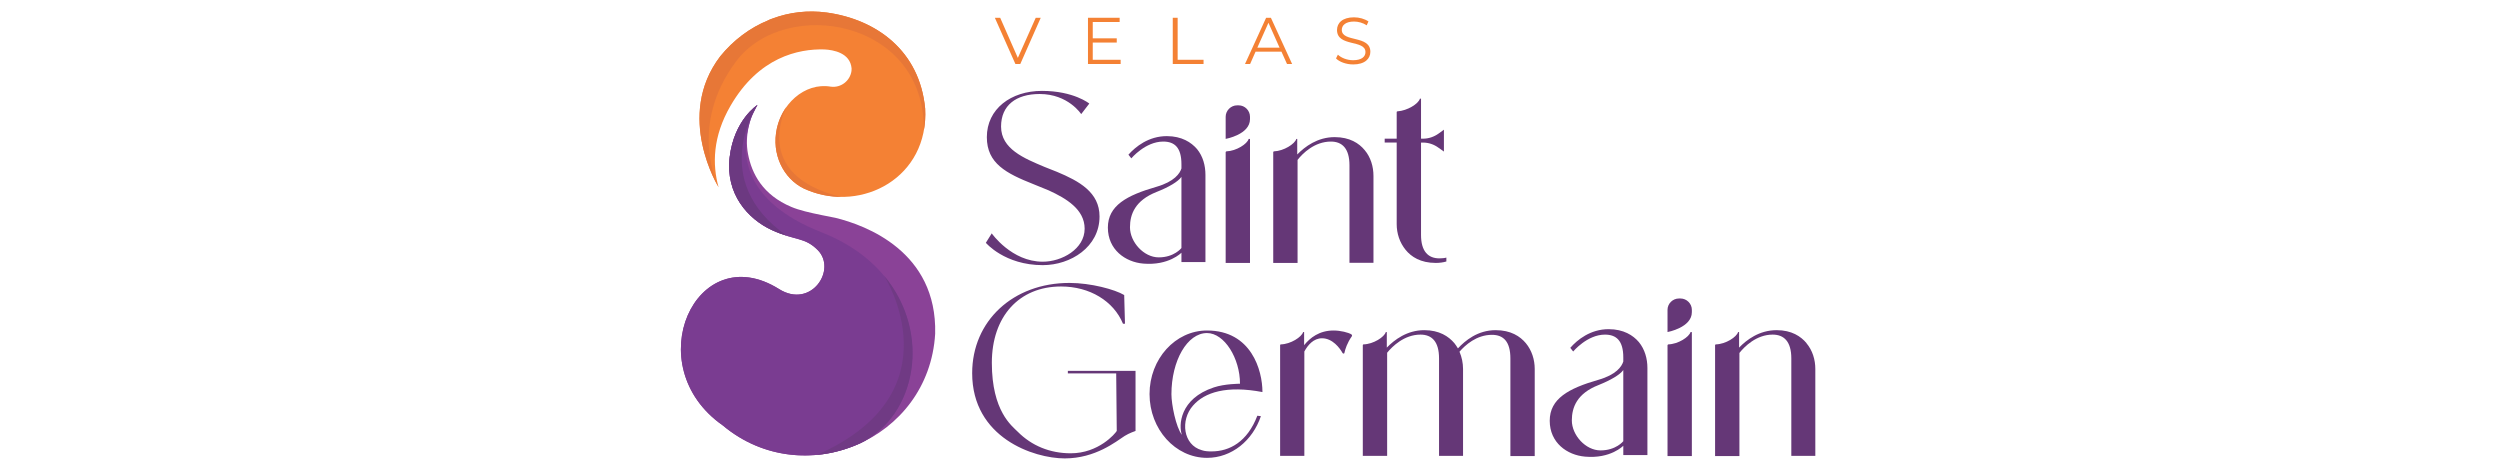 <?xml version="1.0" encoding="UTF-8"?>
<!DOCTYPE svg PUBLIC "-//W3C//DTD SVG 1.1//EN" "http://www.w3.org/Graphics/SVG/1.1/DTD/svg11.dtd">
<!-- Creator: CorelDRAW -->
<svg xmlns="http://www.w3.org/2000/svg" xml:space="preserve" width="140px" height="26px" version="1.1" style="shape-rendering:geometricPrecision; text-rendering:geometricPrecision; image-rendering:optimizeQuality; fill-rule:evenodd; clip-rule:evenodd"
viewBox="0 0 22.496 4.176"
 xmlns:xlink="http://www.w3.org/1999/xlink"
 xmlns:xodm="http://www.corel.com/coreldraw/odm/2003">
 <defs>
  <style type="text/css">
   <![CDATA[
    .fil8 {fill:none}
    .fil3 {fill:#6C3981}
    .fil2 {fill:#703A84}
    .fil1 {fill:#7A3C91}
    .fil0 {fill:#8A4297}
    .fil5 {fill:#E77737}
    .fil4 {fill:#F48134}
    .fil6 {fill:#653777;fill-rule:nonzero}
    .fil7 {fill:#F48134;fill-rule:nonzero}
   ]]>
  </style>
   <clipPath id="id0">
    <path d="M0 0l22.496 0 0 4.176 -22.496 0 0 -4.176z"/>
   </clipPath>
 </defs>
 <g id="Camada_x0020_1_0">
  <g>
  </g>
  <g style="clip-path:url(#id0)">
   <g id="_1571408245280">
    <path class="fil0" d="M6.816 0.943c0,0 -0.21,0.134 -0.25,0.469 -0.04,0.333 0.165,0.559 0.381,0.658 0.216,0.098 0.291,0.061 0.409,0.177 0.179,0.176 -0.056,0.535 -0.346,0.353 -0.748,-0.468 -1.275,0.69 -0.505,1.228l0 0c0.722,0.603 1.854,0.135 1.91,-0.826l0 0 0 -0.001c0.018,-0.738 -0.624,-0.975 -0.898,-1.042 -0.041,-0.009 -0.082,-0.017 -0.121,-0.024l0 0 0 0c-0.108,-0.022 -0.204,-0.044 -0.275,-0.074 -0.259,-0.109 -0.356,-0.299 -0.39,-0.476 -0.034,-0.175 0.029,-0.33 0.039,-0.351 0.008,-0.021 0.046,-0.091 0.046,-0.091l0 0 0 0z"/>
    <path class="fil1" d="M6.816 0.943c0,0 -0.21,0.134 -0.25,0.469 -0.04,0.333 0.165,0.559 0.381,0.658 0.216,0.098 0.291,0.061 0.409,0.177 0.179,0.176 -0.056,0.535 -0.346,0.353 -0.748,-0.468 -1.275,0.69 -0.505,1.228l0 0c0.371,0.311 0.852,0.337 1.238,0.159 0.654,-0.322 0.697,-1.487 -0.349,-1.897 -0.716,-0.281 -0.723,-0.714 -0.656,-0.96 0.013,-0.052 0.028,-0.087 0.032,-0.096 0.003,-0.007 0.01,-0.02 0.017,-0.034 0.016,-0.036 0.029,-0.057 0.029,-0.057l0 0 0 0z"/>
    <path class="fil2" d="M7.349 4.093c0.137,-0.012 0.27,-0.05 0.394,-0.106 0.502,-0.247 0.644,-0.989 0.213,-1.506 0.004,0.007 0.669,1.053 -0.607,1.612z"/>
    <path class="fil3" d="M6.816 0.943c0,0 -0.21,0.134 -0.25,0.469 -0.04,0.333 0.165,0.559 0.381,0.658 0.052,0.024 0.096,0.039 0.134,0.051 -0.72,-0.502 -0.265,-1.178 -0.265,-1.178l0 0z"/>
    <path class="fil4" d="M6.481 0.506c0.117,-0.144 0.266,-0.257 0.434,-0.325 0.003,-0.003 0.006,-0.003 0.01,-0.005l0.004 -0.002c0.007,-0.003 0.015,-0.005 0.022,-0.008 0.152,-0.057 0.318,-0.077 0.489,-0.054 0.449,0.062 0.836,0.346 0.885,0.864 0.033,0.622 -0.567,0.935 -1.056,0.735l0 0c-0.194,-0.073 -0.318,-0.286 -0.286,-0.514 0.035,-0.257 0.257,-0.459 0.493,-0.418l0 0c0.09,0.012 0.173,-0.051 0.186,-0.141 0.001,-0.008 0.001,-0.014 0.001,-0.023 -0.012,-0.142 -0.167,-0.167 -0.244,-0.171 -0.234,-0.007 -0.592,0.069 -0.846,0.508 -0.16,0.276 -0.164,0.527 -0.107,0.732l0 0c0,0 -0.396,-0.639 0.015,-1.178l0 0 0 0z"/>
    <path class="fil5" d="M7.57 1.771c-0.101,-0.001 -0.203,-0.02 -0.301,-0.06l0 0c-0.194,-0.073 -0.318,-0.285 -0.286,-0.514 0.012,-0.09 0.047,-0.172 0.096,-0.24 -0.003,0.006 -0.331,0.617 0.491,0.814l0 0 0 0z"/>
    <path class="fil5" d="M6.481 0.506c0.117,-0.144 0.266,-0.257 0.434,-0.325 0.003,-0.003 0.006,-0.003 0.01,-0.005l0.004 -0.002c0.007,-0.003 0.015,-0.005 0.022,-0.008 0.152,-0.057 0.318,-0.077 0.489,-0.054 0.449,0.062 0.836,0.346 0.885,0.864 0.004,0.069 0,0.135 -0.012,0.197 0.012,-1.002 -1.246,-1.209 -1.688,-0.623 -0.441,0.587 -0.159,1.133 -0.159,1.133 0,0 -0.396,-0.638 0.015,-1.177z"/>
    <path class="fil6" d="M9.51 1.545l-0.111 -0.044c-0.183,-0.077 -0.391,-0.161 -0.391,-0.363 0,-0.191 0.135,-0.293 0.347,-0.293 0.258,0 0.374,0.181 0.374,0.181l0.073 -0.095c0,0 -0.14,-0.114 -0.426,-0.114 -0.28,0 -0.496,0.163 -0.496,0.416 0,0.237 0.174,0.326 0.421,0.424l0.135 0.055c0.16,0.073 0.324,0.172 0.324,0.345 0,0.183 -0.205,0.297 -0.377,0.297 -0.281,0 -0.459,-0.255 -0.459,-0.255l-0.053 0.085c0,0 0.169,0.201 0.512,0.201 0.251,0 0.511,-0.163 0.511,-0.438 0,-0.218 -0.183,-0.318 -0.384,-0.402l0 0 0 0zm1.261 -0.205c-0.052,-0.06 -0.137,-0.116 -0.272,-0.116 -0.163,0 -0.281,0.095 -0.345,0.167l0.026 0.033c0,0 0.126,-0.151 0.287,-0.151 0.102,0 0.164,0.053 0.164,0.204l0 0.038c-0.014,0.044 -0.062,0.118 -0.225,0.165 -0.267,0.077 -0.437,0.169 -0.437,0.367 0,0.198 0.156,0.31 0.318,0.324 0.23,0.02 0.344,-0.098 0.344,-0.098l0 0.084 0.216 0 0 -0.784c0,-0.084 -0.022,-0.167 -0.076,-0.233l0 0 0 0zm-0.14 0.891c0,0 -0.065,0.084 -0.204,0.084 -0.135,0 -0.259,-0.138 -0.259,-0.271 0,-0.116 0.045,-0.241 0.24,-0.318 0.112,-0.044 0.193,-0.093 0.223,-0.135l0 0.64z"/>
    <path class="fil6" d="M11.036 1.361c-0.002,0 -0.007,0.004 -0.007,0.007l0 0.997 0.219 0 0 -1.116 -0.012 0c-0.012,0.045 -0.111,0.109 -0.2,0.112l0 0 0 0zm0.11 -0.414l-0.014 0c-0.056,0 -0.103,0.047 -0.103,0.103l0 0.199c0,0 0.219,-0.039 0.219,-0.178l0 -0.021c0,-0.056 -0.046,-0.103 -0.102,-0.103l0 0zm1.134 0.403c-0.05,-0.061 -0.134,-0.117 -0.27,-0.117 -0.155,0 -0.268,0.086 -0.337,0.156l0 -0.14 -0.008 0c-0.013,0.045 -0.113,0.109 -0.201,0.112 -0.004,0 -0.007,0.004 -0.007,0.007l0 0.997 0.219 0 0 -0.927c0.046,-0.059 0.153,-0.165 0.3,-0.165 0.102,0 0.167,0.063 0.167,0.213l0 0.878 0.216 0 0 -0.782c0,-0.084 -0.025,-0.168 -0.079,-0.232l0 0 0 0z"/>
    <path class="fil6" d="M12.953 2.324c-0.102,0 -0.166,-0.063 -0.166,-0.211l0 -0.831 0.017 0c0.051,0 0.099,0.016 0.141,0.047l0.048 0.034 0 -0.197 -0.048 0.035c-0.042,0.03 -0.09,0.046 -0.141,0.046l-0.017 0 0 -0.36 -0.01 0c-0.013,0.046 -0.112,0.108 -0.202,0.114 -0.001,0 -0.007,0.001 -0.007,0.007l0 0.239 -0.108 0 0 0.035 0.108 0 0 0.734c0,0.084 0.027,0.166 0.08,0.231 0.051,0.063 0.135,0.118 0.272,0.118 0.032,0 0.066,-0.004 0.095,-0.013l0 -0.035c-0.015,0.005 -0.043,0.007 -0.063,0.007l0.001 0 0 0z"/>
    <path class="fil6" d="M10.218 3.336l-0.609 0 0 0.023 0.435 0 0.005 0.518c-0.014,0.024 -0.163,0.201 -0.414,0.201 -0.187,0 -0.352,-0.068 -0.477,-0.194 -0.053,-0.053 -0.233,-0.185 -0.233,-0.62 0,-0.416 0.244,-0.687 0.623,-0.687 0.257,0 0.473,0.131 0.557,0.335l0.018 0 -0.007 -0.258c-0.083,-0.05 -0.3,-0.109 -0.493,-0.109 -0.507,0 -0.875,0.342 -0.875,0.812 0,0.581 0.554,0.767 0.833,0.767 0.277,0 0.463,-0.153 0.539,-0.202 0.041,-0.026 0.098,-0.045 0.098,-0.045l0 -0.541 0 0zm0.685 0.725c-0.031,0 -0.061,-0.001 -0.089,-0.011 -0.168,-0.047 -0.195,-0.27 -0.079,-0.401 0.105,-0.121 0.304,-0.183 0.625,-0.122 0,-0.196 -0.1,-0.554 -0.499,-0.554 -0.285,0 -0.517,0.256 -0.517,0.572 0,0.316 0.232,0.574 0.517,0.574 0.223,0 0.411,-0.156 0.485,-0.375l-0.032 -0.004c-0.09,0.236 -0.251,0.321 -0.411,0.321l0 0zm-0.362 -0.514c0,-0.304 0.143,-0.551 0.32,-0.551 0.157,0 0.297,0.228 0.297,0.456 0,0 -0.137,0 -0.235,0.033 -0.309,0.102 -0.318,0.343 -0.288,0.427 -0.054,-0.071 -0.094,-0.274 -0.094,-0.365l0 0 0 0zm1.62 -0.539c-0.028,-0.017 -0.098,-0.035 -0.161,-0.035 -0.128,0 -0.211,0.065 -0.265,0.132l0 -0.118 -0.009 0c-0.012,0.044 -0.112,0.109 -0.2,0.111 -0.005,0 -0.007,0.005 -0.007,0.007l0 0.996 0.218 0 0 -0.939c0.031,-0.057 0.082,-0.119 0.159,-0.119 0.095,0 0.16,0.088 0.185,0.133 0.005,0.007 0.017,0.007 0.017,-0.003 0.007,-0.032 0.024,-0.088 0.067,-0.149 0.003,-0.007 0,-0.012 -0.004,-0.016l0 0 0 0z"/>
    <path class="fil6" d="M13.73 3.087c-0.051,-0.061 -0.134,-0.117 -0.272,-0.117 -0.161,0 -0.274,0.094 -0.339,0.164 -0.01,-0.017 -0.021,-0.033 -0.032,-0.047 -0.052,-0.061 -0.135,-0.117 -0.271,-0.117 -0.155,0 -0.269,0.087 -0.337,0.157l0 -0.14 -0.009 0c-0.012,0.044 -0.111,0.109 -0.201,0.111 -0.004,0 -0.006,0.005 -0.006,0.007l0 0.996 0.219 0 0 -0.928c0.046,-0.056 0.153,-0.163 0.3,-0.163 0.102,0 0.167,0.062 0.167,0.214l0 0.877 0.216 0 0 -0.782c0,-0.053 -0.011,-0.106 -0.032,-0.155 0.051,-0.059 0.153,-0.152 0.292,-0.152 0.103,0 0.166,0.06 0.166,0.212l0 0.879 0.219 0 0 -0.784c0,-0.083 -0.026,-0.167 -0.08,-0.232l0 0zm1.017 -0.01c-0.051,-0.06 -0.137,-0.116 -0.272,-0.116 -0.164,0 -0.282,0.096 -0.345,0.168l0.026 0.033c0,0 0.126,-0.152 0.286,-0.152 0.102,0 0.165,0.054 0.165,0.205l0 0.037c-0.014,0.045 -0.063,0.119 -0.225,0.165 -0.268,0.077 -0.437,0.17 -0.437,0.368 0,0.198 0.156,0.309 0.318,0.323 0.23,0.021 0.344,-0.098 0.344,-0.098l0 0.084 0.217 0 0 -0.784c0,-0.083 -0.023,-0.167 -0.077,-0.233l0 0zm-0.14 0.892c0,0 -0.065,0.083 -0.205,0.083 -0.134,0 -0.258,-0.137 -0.258,-0.27 0,-0.116 0.045,-0.242 0.24,-0.318 0.112,-0.045 0.193,-0.093 0.223,-0.135l0 0.64z"/>
    <path class="fil6" d="M15.012 3.098c-0.002,0 -0.007,0.005 -0.007,0.007l0 0.998 0.219 0 0 -1.116 -0.012 0c-0.012,0.044 -0.111,0.109 -0.201,0.111l0 0 0.001 0zm0.11 -0.413l-0.014 0c-0.056,0 -0.103,0.046 -0.103,0.102l0 0.2c0,0 0.219,-0.04 0.219,-0.179l0 -0.021c0,-0.056 -0.047,-0.102 -0.102,-0.102l0 0 0 0zm1.134 0.402c-0.051,-0.061 -0.134,-0.117 -0.269,-0.117 -0.157,0 -0.27,0.087 -0.338,0.157l0 -0.14 -0.009 0c-0.012,0.044 -0.111,0.109 -0.2,0.111 -0.004,0 -0.007,0.005 -0.007,0.007l0 0.998 0.219 0 0 -0.928c0.046,-0.058 0.153,-0.165 0.299,-0.165 0.102,0 0.168,0.062 0.168,0.214l0 0.877 0.216 0 0 -0.782c0,-0.083 -0.025,-0.167 -0.08,-0.232l0.001 0 0 0z"/>
    <polygon class="fil7" points="9.32,0.159 9.159,0.52 9,0.159 8.952,0.159 9.137,0.575 9.181,0.575 9.365,0.159 "/>
    <polygon class="fil7" points="9.833,0.537 9.833,0.382 10.049,0.382 10.049,0.344 9.833,0.344 9.833,0.197 10.075,0.197 10.075,0.159 9.79,0.159 9.79,0.575 10.084,0.575 10.084,0.537 "/>
    <polygon class="fil7" points="10.553,0.575 10.83,0.575 10.83,0.537 10.597,0.537 10.597,0.159 10.553,0.159 "/>
    <path class="fil7" d="M11.581 0.575l0.046 0 -0.191 -0.416 -0.043 0 -0.19 0.416 0.046 0 0.049 -0.111 0.233 0 0.05 0.111 0 0 0 0zm-0.267 -0.147l0.1 -0.224 0.1 0.224 -0.2 0z"/>
    <path class="fil7" d="M12.176 0.579c0.106,0 0.155,-0.052 0.155,-0.114 0,-0.152 -0.257,-0.083 -0.257,-0.197 0,-0.041 0.034,-0.075 0.11,-0.075 0.038,0 0.08,0.011 0.114,0.034l0.016 -0.035c-0.034,-0.023 -0.083,-0.037 -0.13,-0.037 -0.105,0 -0.153,0.052 -0.153,0.114 0,0.155 0.256,0.084 0.256,0.199 0,0.04 -0.033,0.073 -0.111,0.073 -0.055,0 -0.107,-0.021 -0.137,-0.05l-0.017 0.034c0.03,0.031 0.092,0.054 0.154,0.054l0 0 0 0z"/>
   </g>
  </g>
  <polygon class="fil8" points="0,0 22.496,0 22.496,4.176 0,4.176 "/>
 </g>
</svg>
